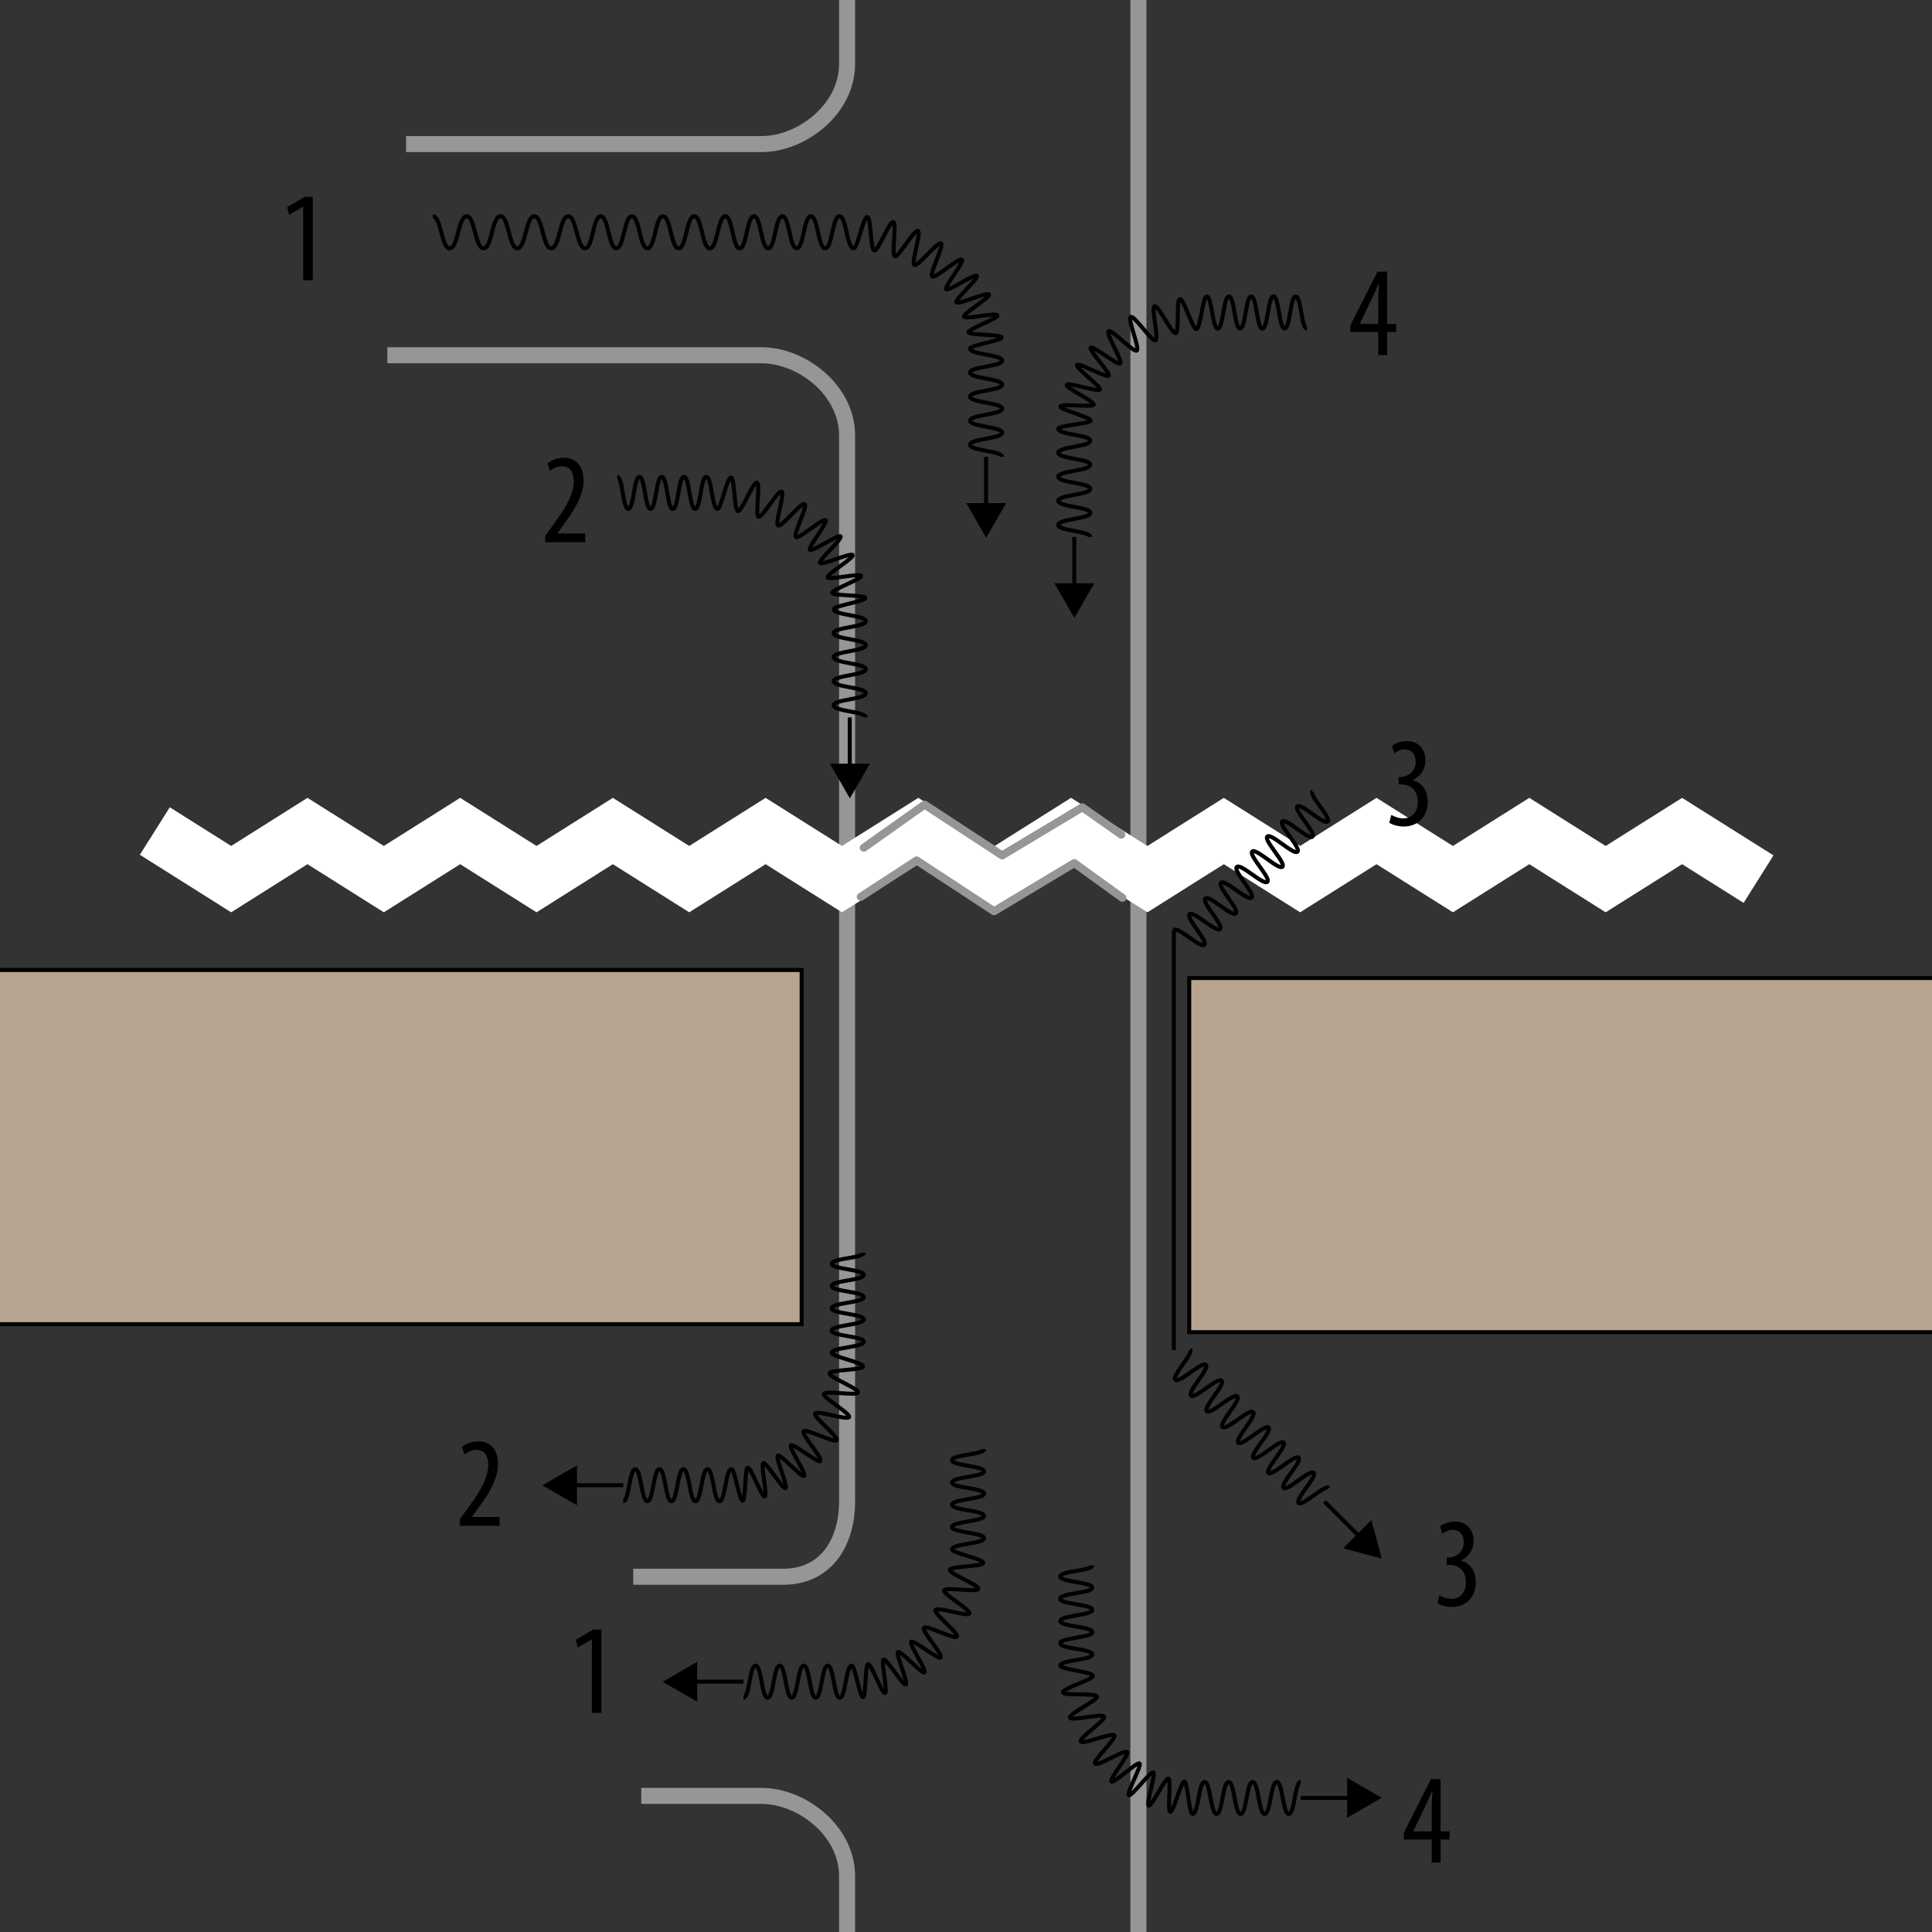 <?xml version="1.0" encoding="UTF-8"?>
<svg xmlns="http://www.w3.org/2000/svg" xmlns:xlink="http://www.w3.org/1999/xlink" width="240.94pt" height="240.97pt" viewBox="0 0 240.94 240.97" version="1.1">
<rect x="0" y="0" width="240.94" height="240.97" fill="#333333" stroke="none"/>
<defs>
<g>
<symbol overflow="visible" id="glyph0-0">
<path style="stroke:none;" d="M 0 0 L 8 0 L 8 -11.203 L 0 -11.203 Z M 4 -6.312 L 1.281 -10.406 L 6.719 -10.406 Z M 4.484 -5.594 L 7.203 -9.688 L 7.203 -1.516 Z M 1.281 -0.797 L 4 -4.875 L 6.719 -0.797 Z M 0.797 -9.688 L 3.516 -5.594 L 0.797 -1.516 Z M 0.797 -9.688 "/>
</symbol>
<symbol overflow="visible" id="glyph0-1">
<path style="stroke:none;" d="M 3.016 0 L 4.203 0 L 4.203 -10.406 L 3.203 -10.406 L 1.016 -9.125 L 1.25 -8.156 L 2.969 -9.156 L 3.016 -9.156 Z M 3.016 0 "/>
</symbol>
<symbol overflow="visible" id="glyph0-2">
<path style="stroke:none;" d="M 5.516 0 L 5.516 -1.094 L 2.062 -1.094 L 2.062 -1.125 L 2.75 -2.078 C 4.047 -3.844 5.312 -5.734 5.312 -7.688 C 5.312 -9.25 4.578 -10.531 2.844 -10.531 C 1.906 -10.531 1.172 -10.125 0.812 -9.828 L 1.125 -8.891 C 1.375 -9.078 1.875 -9.469 2.625 -9.469 C 3.594 -9.469 4.094 -8.766 4.094 -7.609 C 4.094 -5.656 2.641 -3.719 1.391 -1.984 L 0.531 -0.797 L 0.531 0 Z M 5.516 0 "/>
</symbol>
<symbol overflow="visible" id="glyph0-3">
<path style="stroke:none;" d="M 0.453 -0.359 C 0.859 -0.062 1.594 0.125 2.266 0.125 C 4.156 0.125 5.25 -1.25 5.25 -2.938 C 5.25 -4.578 4.359 -5.406 3.422 -5.656 L 3.422 -5.703 C 4.438 -6.156 4.969 -7.094 4.969 -8.125 C 4.969 -9.469 4.141 -10.531 2.672 -10.531 C 1.891 -10.531 1.188 -10.234 0.797 -9.938 L 1.078 -9.016 C 1.406 -9.25 1.859 -9.5 2.375 -9.5 C 3.188 -9.5 3.75 -8.953 3.75 -7.906 C 3.75 -6.609 2.609 -6.047 1.875 -6.047 L 1.625 -6.047 L 1.625 -5.125 L 1.922 -5.125 C 3.172 -5.125 4.016 -4.344 4.016 -2.953 C 4.016 -1.688 3.297 -0.891 2.203 -0.891 C 1.578 -0.891 1.047 -1.141 0.719 -1.328 Z M 0.453 -0.359 "/>
</symbol>
<symbol overflow="visible" id="glyph0-4">
<path style="stroke:none;" d="M 4.859 0 L 4.859 -2.875 L 5.984 -2.875 L 5.984 -3.891 L 4.859 -3.891 L 4.859 -10.406 L 3.656 -10.406 L 0.281 -3.719 L 0.281 -2.875 L 3.75 -2.875 L 3.75 0 Z M 1.453 -3.891 L 1.453 -3.922 L 2.891 -6.906 C 3.203 -7.547 3.422 -8.031 3.781 -8.859 L 3.844 -8.859 C 3.797 -8.172 3.75 -7.531 3.75 -6.812 L 3.75 -3.891 Z M 1.453 -3.891 "/>
</symbol>
</g>
<clipPath id="clip1">
  <path d="M 148 121 L 240.941 121 L 240.941 167 L 148 167 Z M 148 121 "/>
</clipPath>
<clipPath id="clip2">
  <path d="M 104 0 L 143 0 L 143 240.969 L 104 240.969 Z M 104 0 "/>
</clipPath>
<clipPath id="clip3">
  <path d="M 78 222 L 107 222 L 107 240.969 L 78 240.969 Z M 78 222 "/>
</clipPath>
<clipPath id="clip4">
  <path d="M 0 64 L 240.941 64 L 240.941 150 L 0 150 Z M 0 64 "/>
</clipPath>
</defs>
<g id="surface1">
<path style=" stroke:none;fill-rule:nonzero;fill:rgb(71.68%,64.256%,56.444%);fill-opacity:1;" d="M -13.027 120.969 L 99.973 120.969 L 99.973 165.141 L -13.027 165.141 L -13.027 120.969 "/>
<path style="fill:none;stroke-width:5;stroke-linecap:butt;stroke-linejoin:miter;stroke:rgb(0%,0%,0%);stroke-opacity:1;stroke-miterlimit:4;" d="M -130.273 1200.013 L 999.727 1200.013 L 999.727 758.294 L -130.273 758.294 Z M -130.273 1200.013 " transform="matrix(0.1,0,0,-0.1,0,240.97)"/>
<g clip-path="url(#clip1)" clip-rule="nonzero">
<path style=" stroke:none;fill-rule:nonzero;fill:rgb(71.68%,64.256%,56.444%);fill-opacity:1;" d="M 148.309 121.969 L 259.309 121.969 L 259.309 166.141 L 148.309 166.141 L 148.309 121.969 "/>
<path style="fill:none;stroke-width:5;stroke-linecap:butt;stroke-linejoin:miter;stroke:rgb(0%,0%,0%);stroke-opacity:1;stroke-miterlimit:4;" d="M 1483.086 1190.013 L 2593.086 1190.013 L 2593.086 748.294 L 1483.086 748.294 Z M 1483.086 1190.013 " transform="matrix(0.1,0,0,-0.1,0,240.97)"/>
</g>
<g clip-path="url(#clip2)" clip-rule="nonzero">
<path style="fill:none;stroke-width:20;stroke-linecap:butt;stroke-linejoin:round;stroke:rgb(58.789%,58.789%,58.789%);stroke-opacity:1;stroke-miterlimit:4;" d="M 1419.727 -19.714 L 1419.727 2870.012 L 1059.727 2870.012 " transform="matrix(0.1,0,0,-0.1,0,240.97)"/>
</g>
<path style="fill:none;stroke-width:20;stroke-linecap:butt;stroke-linejoin:round;stroke:rgb(58.789%,58.789%,58.789%);stroke-opacity:1;stroke-miterlimit:4;" d="M 483.086 1966.653 L 949.727 1966.653 C 999.727 1966.653 1056.406 1923.333 1056.406 1866.653 L 1056.406 536.653 C 1056.406 490.012 1033.086 443.333 976.406 443.333 L 789.727 443.333 " transform="matrix(0.1,0,0,-0.1,0,240.97)"/>
<g clip-path="url(#clip3)" clip-rule="nonzero">
<path style="fill:none;stroke-width:20;stroke-linecap:butt;stroke-linejoin:round;stroke:rgb(58.789%,58.789%,58.789%);stroke-opacity:1;stroke-miterlimit:4;" d="M 799.727 170.012 L 949.727 170.012 C 999.727 170.012 1056.406 126.653 1056.406 70.013 L 1056.406 -29.714 " transform="matrix(0.1,0,0,-0.1,0,240.97)"/>
</g>
<path style="fill:none;stroke-width:20;stroke-linecap:butt;stroke-linejoin:round;stroke:rgb(58.789%,58.789%,58.789%);stroke-opacity:1;stroke-miterlimit:4;" d="M 506.406 2230.012 L 949.727 2230.012 C 999.727 2230.012 1056.406 2273.333 1056.406 2330.012 L 1056.406 2480.012 " transform="matrix(0.1,0,0,-0.1,0,240.97)"/>
<g clip-path="url(#clip4)" clip-rule="nonzero">
<path style="fill:none;stroke-width:70;stroke-linecap:butt;stroke-linejoin:miter;stroke:rgb(100%,100%,100%);stroke-opacity:1;stroke-miterlimit:4;" d="M 193.086 1373.333 L 288.281 1313.333 L 383.477 1373.333 L 478.672 1313.333 L 573.867 1373.333 L 669.102 1313.333 L 764.297 1373.333 L 859.531 1313.333 L 954.766 1373.333 L 1050 1313.333 L 1145.234 1373.333 L 1240.469 1313.333 L 1335.703 1373.333 L 1430.977 1313.333 L 1526.211 1373.333 L 1621.406 1313.333 L 1716.641 1373.333 L 1811.914 1313.333 L 1907.188 1373.333 L 2002.422 1313.333 L 2097.734 1373.333 L 2193.086 1313.333 " transform="matrix(0.1,0,0,-0.1,0,240.97)"/>
</g>
<path style="fill:none;stroke-width:10;stroke-linecap:round;stroke-linejoin:round;stroke:rgb(58.789%,58.789%,58.789%);stroke-opacity:1;stroke-miterlimit:10;" d="M 1077.227 1352.513 L 1153.086 1406.263 L 1249.727 1342.903 L 1349.727 1402.903 L 1398.477 1368.763 " transform="matrix(0.1,0,0,-0.1,0,240.97)"/>
<path style="fill:none;stroke-width:10;stroke-linecap:round;stroke-linejoin:round;stroke:rgb(58.789%,58.789%,58.789%);stroke-opacity:1;stroke-miterlimit:10;" d="M 1073.477 1291.263 L 1143.086 1336.653 L 1239.727 1273.333 L 1339.727 1333.333 L 1399.727 1290.013 " transform="matrix(0.1,0,0,-0.1,0,240.97)"/>
<path style="fill:none;stroke-width:5;stroke-linecap:butt;stroke-linejoin:miter;stroke:rgb(0%,0%,0%);stroke-opacity:1;stroke-miterlimit:4;" d="M 539.727 2140.012 C 550.273 2140.012 550.273 2100.012 560.82 2100.012 C 571.367 2100.012 571.367 2140.012 581.953 2140.012 C 592.461 2140.012 592.461 2100.012 603.008 2100.012 C 613.555 2100.012 613.555 2140.012 624.062 2140.012 C 634.648 2140.012 634.648 2100.012 645.195 2100.012 C 655.742 2100.012 655.742 2140.012 666.328 2140.012 C 676.875 2140.012 676.875 2100.012 687.422 2100.012 C 698.008 2100.012 698.008 2140.012 708.594 2140.012 C 719.18 2140.012 719.18 2100.012 729.727 2100.012 C 739.453 2100.012 739.453 2140.012 749.18 2140.012 C 758.906 2140.012 758.906 2100.012 768.594 2100.012 C 778.32 2100.012 778.32 2140.012 788.008 2140.012 C 797.695 2140.012 797.695 2100.012 807.422 2100.012 C 817.148 2100.012 817.148 2140.012 826.875 2140.012 C 836.602 2140.012 836.602 2100.012 846.328 2100.012 C 856.055 2100.012 856.055 2140.012 865.781 2140.012 C 875.508 2140.012 875.508 2100.012 885.273 2100.012 C 895 2100.012 895 2140.012 904.727 2140.012 C 913.594 2140.012 913.594 2100.012 922.461 2100.012 C 931.328 2100.012 931.328 2140.012 940.234 2140.012 C 949.102 2140.012 949.102 2100.012 957.969 2100.012 C 966.836 2100.012 966.836 2140.012 975.742 2140.012 C 984.609 2140.012 984.609 2100.012 993.516 2100.012 C 1002.383 2100.012 1002.383 2140.012 1011.289 2140.012 C 1020.195 2140.012 1020.195 2100.012 1029.062 2100.012 C 1038.008 2100.012 1038.008 2140.012 1046.914 2140.012 C 1055.82 2140.012 1055.82 2100.012 1064.727 2100.012 C 1069.492 2100.012 1076.562 2139.622 1081.641 2139.075 C 1086.445 2138.567 1085.391 2098.333 1090.391 2097.356 C 1095.156 2096.419 1109.18 2134.153 1114.023 2132.825 C 1118.75 2131.497 1111.289 2091.927 1115.977 2090.208 C 1120.586 2088.567 1140.156 2123.762 1144.727 2121.692 C 1149.219 2119.7 1135.977 2081.653 1140.352 2079.309 C 1144.688 2076.927 1169.336 2108.802 1173.516 2106.106 C 1177.656 2103.411 1158.633 2067.942 1162.578 2064.895 C 1166.484 2061.887 1196.055 2089.192 1199.727 2085.833 C 1202.656 2083.098 1177.266 2052.005 1180 2049.036 C 1182.734 2046.067 1215.781 2068.919 1218.281 2065.716 C 1220.742 2062.552 1190.547 2036.106 1192.734 2032.708 C 1194.922 2029.348 1231.445 2046.028 1233.359 2042.434 C 1235.195 2038.88 1200.625 2018.45 1202.148 2014.7 C 1203.633 2010.989 1242.695 2020.325 1243.867 2016.419 C 1244.961 2012.63 1207.109 1999.309 1207.852 1995.325 C 1208.594 1991.419 1248.711 1992.981 1249.102 1988.919 C 1249.453 1984.973 1209.727 1979.114 1209.727 1975.013 C 1209.727 1967.513 1249.727 1967.513 1249.727 1960.052 C 1249.727 1952.552 1209.727 1952.552 1209.727 1945.052 C 1209.727 1937.591 1249.727 1937.591 1249.727 1930.091 C 1249.727 1922.591 1209.727 1922.591 1209.727 1915.091 C 1209.727 1907.591 1249.727 1907.591 1249.727 1900.091 C 1249.727 1892.591 1209.727 1892.591 1209.727 1885.091 C 1209.727 1877.591 1249.727 1877.591 1249.727 1870.091 C 1249.727 1862.552 1209.727 1862.552 1209.727 1855.052 C 1209.727 1847.513 1249.727 1847.513 1249.727 1840.013 " transform="matrix(0.1,0,0,-0.1,0,240.97)"/>
<path style="fill:none;stroke-width:5;stroke-linecap:butt;stroke-linejoin:miter;stroke:rgb(0%,0%,0%);stroke-opacity:1;stroke-miterlimit:4;" d="M 1229.727 1840.013 L 1229.727 1775.013 " transform="matrix(0.1,0,0,-0.1,0,240.97)"/>
<path style=" stroke:none;fill-rule:nonzero;fill:rgb(0%,0%,0%);fill-opacity:1;" d="M 120.496 62.738 L 122.988 67.059 L 125.48 62.738 Z M 120.496 62.738 "/>
<path style="fill:none;stroke-width:5;stroke-linecap:butt;stroke-linejoin:miter;stroke:rgb(0%,0%,0%);stroke-opacity:1;stroke-miterlimit:4;" d="M 1629.727 2000.013 C 1622.812 2000.013 1622.812 2040.013 1615.898 2040.013 C 1608.945 2040.013 1608.945 2000.013 1602.031 2000.013 C 1595.078 2000.013 1595.078 2040.013 1588.164 2040.013 C 1581.211 2040.013 1581.211 2000.013 1574.297 2000.013 C 1567.344 2000.013 1567.344 2040.013 1560.391 2040.013 C 1553.438 2040.013 1553.438 2000.013 1546.523 2000.013 C 1539.57 2000.013 1539.57 2040.013 1532.617 2040.013 C 1525.625 2040.013 1525.625 2000.013 1518.672 2000.013 C 1511.719 2000.013 1511.719 2040.013 1504.727 2040.013 C 1499.961 2040.013 1497.109 1999.856 1492.031 1999.309 C 1487.227 1998.802 1476.406 2037.591 1471.406 2036.614 C 1466.641 2035.677 1471.055 1995.638 1466.211 1994.309 C 1461.484 1992.981 1444.609 2029.544 1439.883 2027.825 C 1435.273 2026.145 1445.664 1987.239 1441.094 1985.208 C 1436.602 1983.177 1414.453 2016.848 1410.078 2014.466 C 1405.742 2012.122 1421.875 1975.208 1417.695 1972.513 C 1413.555 1969.856 1386.406 1999.583 1382.461 1996.575 C 1378.555 1993.567 1400.586 1959.817 1396.914 1956.458 C 1393.984 1953.723 1362.852 1979.153 1360.117 1976.184 C 1357.383 1973.255 1385.195 1944.27 1382.734 1941.106 C 1380.234 1937.942 1345.352 1957.825 1343.164 1954.466 C 1340.977 1951.067 1373.477 1927.473 1371.602 1923.88 C 1369.727 1920.325 1331.797 1933.489 1330.273 1929.7 C 1328.75 1926.028 1365.156 1909.036 1363.984 1905.13 C 1362.891 1901.341 1323.086 1906.809 1322.344 1902.786 C 1321.602 1898.88 1360.586 1889.309 1360.195 1885.247 C 1359.844 1881.302 1319.727 1879.114 1319.727 1875.013 C 1319.727 1867.513 1359.727 1867.513 1359.727 1860.052 C 1359.727 1852.552 1319.727 1852.552 1319.727 1845.052 C 1319.727 1837.591 1359.727 1837.591 1359.727 1830.091 C 1359.727 1822.591 1319.727 1822.591 1319.727 1815.091 C 1319.727 1807.591 1359.727 1807.591 1359.727 1800.091 C 1359.727 1792.591 1319.727 1792.591 1319.727 1785.091 C 1319.727 1777.591 1359.727 1777.591 1359.727 1770.091 C 1359.727 1762.552 1319.727 1762.552 1319.727 1755.052 C 1319.727 1747.513 1359.727 1747.513 1359.727 1740.013 " transform="matrix(0.1,0,0,-0.1,0,240.97)"/>
<path style="fill:none;stroke-width:5;stroke-linecap:butt;stroke-linejoin:miter;stroke:rgb(0%,0%,0%);stroke-opacity:1;stroke-miterlimit:4;" d="M 1339.727 1740.013 L 1339.727 1675.013 " transform="matrix(0.1,0,0,-0.1,0,240.97)"/>
<path style=" stroke:none;fill-rule:nonzero;fill:rgb(0%,0%,0%);fill-opacity:1;" d="M 131.496 72.738 L 133.988 77.059 L 136.48 72.738 Z M 131.496 72.738 "/>
<path style="fill:none;stroke-width:5;stroke-linecap:butt;stroke-linejoin:miter;stroke:rgb(0%,0%,0%);stroke-opacity:1;stroke-miterlimit:4;" d="M 769.727 1815.013 C 776.641 1815.013 776.641 1775.013 783.594 1775.013 C 790.508 1775.013 790.508 1815.013 797.461 1815.013 C 804.375 1815.013 804.375 1775.013 811.328 1775.013 C 818.281 1775.013 818.281 1815.013 825.195 1815.013 C 832.148 1815.013 832.148 1775.013 839.102 1775.013 C 846.016 1775.013 846.016 1815.013 852.969 1815.013 C 859.922 1815.013 859.922 1775.013 866.875 1775.013 C 873.828 1775.013 873.828 1815.013 880.82 1815.013 C 887.773 1815.013 887.773 1775.013 894.727 1775.013 C 899.531 1775.013 906.562 1814.622 911.641 1814.075 C 916.445 1813.567 915.391 1773.333 920.391 1772.356 C 925.156 1771.419 939.18 1809.153 944.023 1807.825 C 948.75 1806.497 941.289 1766.927 945.977 1765.208 C 950.586 1763.567 970.156 1798.763 974.727 1796.692 C 979.219 1794.7 965.977 1756.653 970.352 1754.309 C 974.688 1751.927 999.336 1783.802 1003.516 1781.106 C 1007.656 1778.411 988.633 1742.942 992.578 1739.895 C 996.484 1736.888 1026.094 1764.192 1029.727 1760.833 C 1032.656 1758.098 1007.266 1727.005 1010 1724.036 C 1012.734 1721.067 1045.781 1743.919 1048.281 1740.716 C 1050.742 1737.552 1020.547 1711.106 1022.734 1707.708 C 1024.922 1704.348 1061.445 1720.989 1063.359 1717.434 C 1065.195 1713.88 1030.625 1693.45 1032.148 1689.661 C 1033.633 1685.989 1072.695 1695.325 1073.867 1691.458 C 1074.961 1687.63 1037.109 1674.309 1037.852 1670.325 C 1038.594 1666.419 1078.711 1667.981 1079.102 1663.919 C 1079.453 1659.973 1039.727 1654.114 1039.727 1650.013 C 1039.727 1642.513 1079.727 1642.513 1079.727 1635.052 C 1079.727 1627.552 1039.727 1627.552 1039.727 1620.052 C 1039.727 1612.591 1079.727 1612.591 1079.727 1605.091 C 1079.727 1597.591 1039.727 1597.591 1039.727 1590.091 C 1039.727 1582.591 1079.727 1582.591 1079.727 1575.091 C 1079.727 1567.591 1039.727 1567.591 1039.727 1560.091 C 1039.727 1552.591 1079.727 1552.591 1079.727 1545.091 C 1079.727 1537.552 1039.727 1537.552 1039.727 1530.052 C 1039.727 1522.513 1079.727 1522.513 1079.727 1515.013 " transform="matrix(0.1,0,0,-0.1,0,240.97)"/>
<path style="fill:none;stroke-width:5;stroke-linecap:butt;stroke-linejoin:miter;stroke:rgb(0%,0%,0%);stroke-opacity:1;stroke-miterlimit:4;" d="M 1059.727 1515.013 L 1059.727 1450.013 " transform="matrix(0.1,0,0,-0.1,0,240.97)"/>
<path style=" stroke:none;fill-rule:nonzero;fill:rgb(0%,0%,0%);fill-opacity:1;" d="M 103.496 95.238 L 105.988 99.559 L 108.48 95.238 Z M 103.496 95.238 "/>
<path style="fill:none;stroke-width:5;stroke-linecap:butt;stroke-linejoin:miter;stroke:rgb(0%,0%,0%);stroke-opacity:1;stroke-miterlimit:4;" d="M 1077.227 847.513 C 1077.227 840.598 1037.227 840.598 1037.227 833.684 C 1037.227 826.731 1077.227 826.731 1077.227 819.778 C 1077.227 812.864 1037.227 812.864 1037.227 805.911 C 1037.227 798.997 1077.227 798.997 1077.227 792.044 C 1077.227 785.091 1037.227 785.091 1037.227 778.138 C 1037.227 771.223 1077.227 771.223 1077.227 764.27 C 1077.227 757.317 1037.227 757.317 1037.227 750.364 C 1037.227 743.411 1077.227 743.411 1077.227 736.419 C 1077.227 729.466 1037.227 729.466 1037.227 722.513 C 1037.227 717.747 1076.875 710.677 1076.328 705.598 C 1075.82 700.794 1035.547 701.848 1034.609 696.848 C 1033.672 692.083 1071.406 678.059 1070.039 673.216 C 1068.75 668.528 1029.141 675.95 1027.461 671.263 C 1025.781 666.653 1060.977 647.044 1058.945 642.513 C 1056.914 638.02 1018.906 651.263 1016.523 646.888 C 1014.18 642.552 1046.055 617.903 1043.359 613.723 C 1040.664 609.583 1005.195 628.606 1002.148 624.7 C 999.102 620.755 1026.445 591.184 1023.086 587.552 C 1020.352 584.583 989.219 609.973 986.289 607.278 C 983.32 604.505 1006.133 571.458 1002.969 568.997 C 999.805 566.497 973.359 596.692 969.961 594.505 C 966.562 592.317 983.242 555.794 979.648 553.919 C 976.094 552.044 955.703 586.614 951.953 585.091 C 948.242 583.606 957.578 544.544 953.672 543.411 C 949.883 542.278 936.562 580.13 932.539 579.388 C 928.633 578.645 930.234 538.528 926.172 538.138 C 922.227 537.786 916.367 577.513 912.227 577.513 C 904.766 577.513 904.766 537.513 897.305 537.513 C 889.805 537.513 889.805 577.513 882.305 577.513 C 874.805 577.513 874.805 537.513 867.344 537.513 C 859.844 537.513 859.844 577.513 852.344 577.513 C 844.844 577.513 844.844 537.513 837.344 537.513 C 829.844 537.513 829.844 577.513 822.344 577.513 C 814.844 577.513 814.844 537.513 807.344 537.513 C 799.805 537.513 799.805 577.513 792.266 577.513 C 784.766 577.513 784.766 537.513 777.227 537.513 " transform="matrix(0.1,0,0,-0.1,0,240.97)"/>
<path style="fill:none;stroke-width:5;stroke-linecap:butt;stroke-linejoin:miter;stroke:rgb(0%,0%,0%);stroke-opacity:1;stroke-miterlimit:4;" d="M 777.227 557.513 L 712.227 557.513 " transform="matrix(0.1,0,0,-0.1,0,240.97)"/>
<path style=" stroke:none;fill-rule:nonzero;fill:rgb(0%,0%,0%);fill-opacity:1;" d="M 71.953 182.742 L 67.637 185.234 L 71.953 187.727 Z M 71.953 182.742 "/>
<path style="fill:none;stroke-width:5;stroke-linecap:butt;stroke-linejoin:miter;stroke:rgb(0%,0%,0%);stroke-opacity:1;stroke-miterlimit:4;" d="M 1227.227 602.513 C 1227.227 595.598 1187.227 595.598 1187.227 588.684 C 1187.227 581.731 1227.227 581.731 1227.227 574.778 C 1227.227 567.864 1187.227 567.864 1187.227 560.911 C 1187.227 553.997 1227.227 553.997 1227.227 547.044 C 1227.227 540.091 1187.227 540.091 1187.227 533.138 C 1187.227 526.223 1227.227 526.223 1227.227 519.27 C 1227.227 512.317 1187.227 512.317 1187.227 505.364 C 1187.227 498.411 1227.227 498.411 1227.227 491.419 C 1227.227 484.466 1187.227 484.466 1187.227 477.512 C 1187.227 472.747 1226.875 465.677 1226.328 460.598 C 1225.82 455.794 1185.547 456.848 1184.609 451.848 C 1183.672 447.083 1221.406 433.059 1220.039 428.216 C 1218.75 423.528 1179.141 430.95 1177.461 426.262 C 1175.781 421.653 1210.977 402.044 1208.945 397.512 C 1206.914 393.02 1168.906 406.262 1166.523 401.887 C 1164.18 397.552 1196.055 372.903 1193.359 368.723 C 1190.664 364.583 1155.195 383.606 1152.148 379.7 C 1149.102 375.755 1176.445 346.184 1173.086 342.552 C 1170.352 339.583 1139.219 364.973 1136.289 362.278 C 1133.32 359.505 1156.133 326.458 1152.969 323.997 C 1149.805 321.497 1123.359 351.692 1119.961 349.505 C 1116.562 347.317 1133.242 310.794 1129.648 308.919 C 1126.094 307.044 1105.703 341.614 1101.914 340.091 C 1098.242 338.606 1107.578 299.544 1103.672 298.411 C 1099.883 297.278 1086.562 335.13 1082.539 334.387 C 1078.633 333.645 1080.234 293.528 1076.172 293.137 C 1072.227 292.786 1066.367 332.512 1062.227 332.512 C 1054.766 332.512 1054.766 292.512 1047.305 292.512 C 1039.805 292.512 1039.805 332.512 1032.305 332.512 C 1024.805 332.512 1024.805 292.512 1017.344 292.512 C 1009.844 292.512 1009.844 332.512 1002.344 332.512 C 994.844 332.512 994.844 292.512 987.344 292.512 C 979.844 292.512 979.844 332.512 972.344 332.512 C 964.844 332.512 964.844 292.512 957.344 292.512 C 949.805 292.512 949.805 332.512 942.266 332.512 C 934.766 332.512 934.766 292.512 927.227 292.512 " transform="matrix(0.1,0,0,-0.1,0,240.97)"/>
<path style="fill:none;stroke-width:5;stroke-linecap:butt;stroke-linejoin:miter;stroke:rgb(0%,0%,0%);stroke-opacity:1;stroke-miterlimit:4;" d="M 927.227 312.512 L 862.227 312.512 " transform="matrix(0.1,0,0,-0.1,0,240.97)"/>
<path style=" stroke:none;fill-rule:nonzero;fill:rgb(0%,0%,0%);fill-opacity:1;" d="M 86.953 207.242 L 82.637 209.734 L 86.953 212.227 Z M 86.953 207.242 "/>
<path style="fill:none;stroke-width:5;stroke-linecap:butt;stroke-linejoin:miter;stroke:rgb(0%,0%,0%);stroke-opacity:1;stroke-miterlimit:4;" d="M 1362.227 457.512 C 1362.227 450.598 1322.227 450.598 1322.227 443.684 C 1322.227 436.731 1362.227 436.731 1362.227 429.778 C 1362.227 422.864 1322.227 422.864 1322.227 415.911 C 1322.227 408.997 1362.227 408.997 1362.227 402.044 C 1362.227 395.091 1322.227 395.091 1322.227 388.137 C 1322.227 381.223 1362.227 381.223 1362.227 374.27 C 1362.227 367.317 1322.227 367.317 1322.227 360.364 C 1322.227 353.411 1362.227 353.411 1362.227 346.419 C 1362.227 339.466 1322.227 339.466 1322.227 332.512 C 1322.227 327.747 1362.383 324.895 1362.93 319.778 C 1363.438 315.012 1324.648 304.153 1325.625 299.192 C 1326.562 294.427 1366.602 298.802 1367.969 293.958 C 1369.258 289.27 1332.695 272.356 1334.414 267.63 C 1336.094 263.02 1375 273.411 1377.031 268.88 C 1379.062 264.387 1345.391 242.239 1347.773 237.864 C 1350.117 233.528 1387.031 249.622 1389.727 245.442 C 1392.422 241.302 1362.656 214.153 1365.664 210.247 C 1368.711 206.302 1402.422 228.333 1405.781 224.7 C 1408.516 221.731 1383.086 190.637 1386.055 187.864 C 1388.984 185.13 1417.969 212.981 1421.133 210.481 C 1424.297 208.02 1404.414 173.137 1407.773 170.911 C 1411.172 168.762 1434.766 201.223 1438.359 199.348 C 1441.914 197.512 1428.789 159.544 1432.539 158.02 C 1436.25 156.536 1453.203 192.903 1457.109 191.77 C 1460.938 190.637 1455.469 150.833 1459.453 150.091 C 1463.359 149.348 1472.93 188.333 1476.992 187.942 C 1480.938 187.591 1483.125 147.512 1487.227 147.512 C 1494.727 147.512 1494.727 187.512 1502.188 187.512 C 1509.688 187.512 1509.688 147.512 1517.188 147.512 C 1524.648 147.512 1524.648 187.512 1532.148 187.512 C 1539.648 187.512 1539.648 147.512 1547.148 147.512 C 1554.648 147.512 1554.648 187.512 1562.148 187.512 C 1569.648 187.512 1569.648 147.512 1577.148 147.512 C 1584.648 147.512 1584.648 187.512 1592.148 187.512 C 1599.688 187.512 1599.688 147.512 1607.188 147.512 C 1614.727 147.512 1614.727 187.512 1622.227 187.512 " transform="matrix(0.1,0,0,-0.1,0,240.97)"/>
<path style="fill:none;stroke-width:5;stroke-linecap:butt;stroke-linejoin:miter;stroke:rgb(0%,0%,0%);stroke-opacity:1;stroke-miterlimit:4;" d="M 1622.227 167.512 L 1687.227 167.512 " transform="matrix(0.1,0,0,-0.1,0,240.97)"/>
<path style=" stroke:none;fill-rule:nonzero;fill:rgb(0%,0%,0%);fill-opacity:1;" d="M 167.996 226.699 L 172.312 224.207 L 167.996 221.715 Z M 167.996 226.699 "/>
<path style="fill:none;stroke-width:5;stroke-linecap:butt;stroke-linejoin:miter;stroke:rgb(0%,0%,0%);stroke-opacity:1;stroke-miterlimit:4;" d="M 1651.758 537.122 L 1697.695 491.184 " transform="matrix(0.1,0,0,-0.1,0,240.97)"/>
<path style=" stroke:none;fill-rule:nonzero;fill:rgb(0%,0%,0%);fill-opacity:1;" d="M 167.504 193.09 L 172.316 194.379 L 171.027 189.562 Z M 167.504 193.09 "/>
<path style="fill:none;stroke-width:5;stroke-linecap:butt;stroke-linejoin:miter;stroke:rgb(0%,0%,0%);stroke-opacity:1;stroke-miterlimit:4;" d="M 1463.906 1249.934 C 1468.789 1254.856 1497.07 1226.575 1501.992 1231.458 C 1506.875 1236.341 1478.594 1264.622 1483.516 1269.544 C 1488.398 1274.466 1516.68 1246.184 1521.602 1251.067 C 1526.484 1255.989 1498.203 1284.231 1503.125 1289.153 C 1508.008 1294.036 1536.289 1265.755 1541.172 1270.677 C 1546.094 1275.559 1517.812 1303.841 1522.695 1308.763 C 1527.656 1313.684 1555.938 1285.403 1560.859 1290.325 C 1565.781 1295.247 1537.5 1323.528 1542.422 1328.489 C 1547.344 1333.411 1575.625 1305.13 1580.586 1310.052 C 1585.234 1314.739 1556.953 1343.02 1561.641 1347.708 C 1566.367 1352.395 1594.648 1324.114 1599.336 1328.802 C 1604.023 1333.489 1575.742 1361.77 1580.43 1366.458 C 1585.117 1371.184 1613.398 1342.864 1618.086 1347.591 C 1622.773 1352.278 1594.492 1380.559 1599.141 1385.208 C 1603.867 1389.934 1632.148 1361.614 1636.836 1366.302 C 1641.562 1371.028 1613.281 1399.309 1617.969 1404.036 C 1622.695 1408.723 1650.977 1380.442 1655.703 1385.169 C 1660.43 1389.895 1632.109 1418.177 1636.836 1422.903 " transform="matrix(0.1,0,0,-0.1,0,240.97)"/>
<path style="fill:none;stroke-width:5;stroke-linecap:butt;stroke-linejoin:miter;stroke:rgb(0%,0%,0%);stroke-opacity:1;stroke-miterlimit:4;" d="M 1484.297 727.083 C 1489.18 722.2 1460.898 693.919 1465.781 689.036 C 1470.703 684.114 1498.984 712.395 1503.867 707.473 C 1508.789 702.591 1480.508 674.309 1485.391 669.427 C 1490.312 664.505 1518.594 692.786 1523.516 687.864 C 1528.398 682.981 1500.078 654.7 1504.961 649.817 C 1509.883 644.895 1538.164 673.177 1543.086 668.255 C 1548.008 663.333 1519.727 635.052 1524.648 630.13 C 1529.57 625.208 1557.852 653.489 1562.773 648.567 C 1567.734 643.645 1539.453 615.364 1544.375 610.403 C 1549.062 605.755 1577.344 634.036 1582.031 629.348 C 1586.719 624.622 1558.438 596.341 1563.125 591.653 C 1567.812 586.966 1596.094 615.247 1600.781 610.559 C 1605.469 605.872 1577.188 577.591 1581.875 572.903 C 1586.562 568.216 1614.844 596.497 1619.531 591.848 C 1624.219 587.122 1595.938 558.841 1600.664 554.153 C 1605.352 549.466 1633.633 577.747 1638.359 573.02 C 1643.047 568.294 1614.766 540.013 1619.492 535.325 C 1624.219 530.598 1652.5 558.88 1657.227 554.153 " transform="matrix(0.1,0,0,-0.1,0,240.97)"/>
<path style="fill:none;stroke-width:5;stroke-linecap:butt;stroke-linejoin:miter;stroke:rgb(0%,0%,0%);stroke-opacity:1;stroke-miterlimit:4;" d="M 1463.906 1250.013 L 1463.906 726.067 " transform="matrix(0.1,0,0,-0.1,0,240.97)"/>
<g style="fill:rgb(0%,0%,0%);fill-opacity:1;">
  <use xlink:href="#glyph0-1" x="34.797" y="34.95"/>
</g>
<g style="fill:rgb(0%,0%,0%);fill-opacity:1;">
  <use xlink:href="#glyph0-1" x="70.797" y="213.617"/>
</g>
<g style="fill:rgb(0%,0%,0%);fill-opacity:1;">
  <use xlink:href="#glyph0-2" x="67.463" y="67.617"/>
</g>
<g style="fill:rgb(0%,0%,0%);fill-opacity:1;">
  <use xlink:href="#glyph0-2" x="56.797" y="190.283"/>
</g>
<g style="fill:rgb(0%,0%,0%);fill-opacity:1;">
  <use xlink:href="#glyph0-3" x="172.797" y="102.95"/>
</g>
<g style="fill:rgb(0%,0%,0%);fill-opacity:1;">
  <use xlink:href="#glyph0-3" x="178.797" y="200.284"/>
</g>
<g style="fill:rgb(0%,0%,0%);fill-opacity:1;">
  <use xlink:href="#glyph0-4" x="168.13" y="44.283"/>
</g>
<g style="fill:rgb(0%,0%,0%);fill-opacity:1;">
  <use xlink:href="#glyph0-4" x="174.797" y="232.283"/>
</g>
</g>
</svg>

